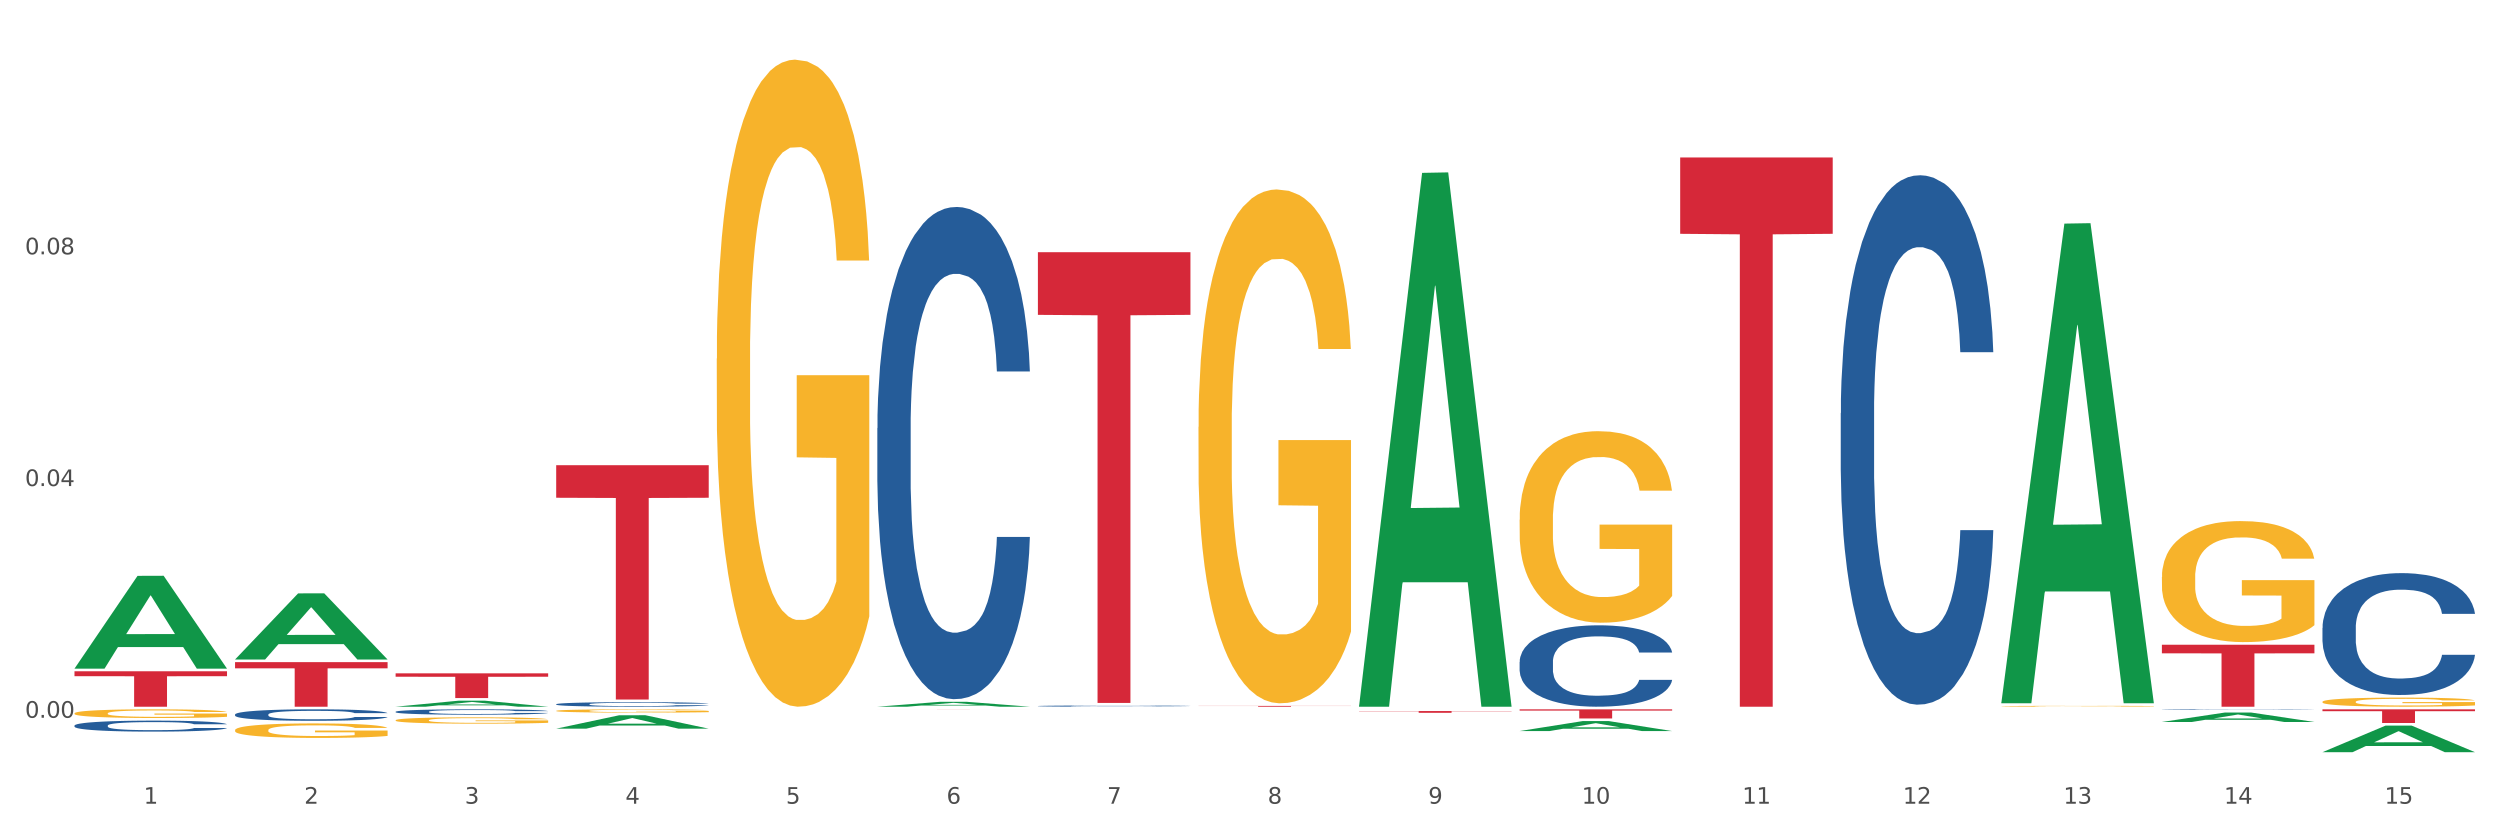 <?xml version="1.0" encoding="utf-8" standalone="no"?>
<!DOCTYPE svg PUBLIC "-//W3C//DTD SVG 1.1//EN"
  "http://www.w3.org/Graphics/SVG/1.1/DTD/svg11.dtd">
<svg xmlns:xlink="http://www.w3.org/1999/xlink" width="1080pt" height="360pt" viewBox="0 0 1080 360" xmlns="http://www.w3.org/2000/svg" version="1.1">
 <rect x="0" y="0" width="1080" height="360" fill="#333333" stroke="none"/>
 <defs>
  <style type="text/css">*{stroke-linejoin: round; stroke-linecap: butt}</style>
 </defs>
 <g id="figure_1">
  <g id="patch_1">
   <path d="M 0 360 
L 1080 360 
L 1080 0 
L 0 0 
z
" style="fill: #ffffff; stroke: #ffffff; stroke-linejoin: miter"/>
  </g>
  <g id="axes_1">
   <g id="matplotlib.axis_1">
    <g id="xtick_1">
     <g id="text_1">
      <!-- 1 -->
      <g style="fill: #4d4d4d" transform="translate(62.07 347.204) scale(0.096 -0.096)">
       <defs>
        <path id="DejaVuSans-31" d="M 794 531 
L 1825 531 
L 1825 4091 
L 703 3866 
L 703 4441 
L 1819 4666 
L 2450 4666 
L 2450 531 
L 3481 531 
L 3481 0 
L 794 0 
L 794 531 
z
" transform="scale(0.016)"/>
       </defs>
       <use xlink:href="#DejaVuSans-31"/>
      </g>
     </g>
    </g>
    <g id="xtick_2">
     <g id="text_2">
      <!-- 2 -->
      <g style="fill: #4d4d4d" transform="translate(131.436 347.204) scale(0.096 -0.096)">
       <defs>
        <path id="DejaVuSans-32" d="M 1228 531 
L 3431 531 
L 3431 0 
L 469 0 
L 469 531 
Q 828 903 1448 1529 
Q 2069 2156 2228 2338 
Q 2531 2678 2651 2914 
Q 2772 3150 2772 3378 
Q 2772 3750 2511 3984 
Q 2250 4219 1831 4219 
Q 1534 4219 1204 4116 
Q 875 4013 500 3803 
L 500 4441 
Q 881 4594 1212 4672 
Q 1544 4750 1819 4750 
Q 2544 4750 2975 4387 
Q 3406 4025 3406 3419 
Q 3406 3131 3298 2873 
Q 3191 2616 2906 2266 
Q 2828 2175 2409 1742 
Q 1991 1309 1228 531 
z
" transform="scale(0.016)"/>
       </defs>
       <use xlink:href="#DejaVuSans-32"/>
      </g>
     </g>
    </g>
    <g id="xtick_3">
     <g id="text_3">
      <!-- 3 -->
      <g style="fill: #4d4d4d" transform="translate(200.802 347.204) scale(0.096 -0.096)">
       <defs>
        <path id="DejaVuSans-33" d="M 2597 2516 
Q 3050 2419 3304 2112 
Q 3559 1806 3559 1356 
Q 3559 666 3084 287 
Q 2609 -91 1734 -91 
Q 1441 -91 1130 -33 
Q 819 25 488 141 
L 488 750 
Q 750 597 1062 519 
Q 1375 441 1716 441 
Q 2309 441 2620 675 
Q 2931 909 2931 1356 
Q 2931 1769 2642 2001 
Q 2353 2234 1838 2234 
L 1294 2234 
L 1294 2753 
L 1863 2753 
Q 2328 2753 2575 2939 
Q 2822 3125 2822 3475 
Q 2822 3834 2567 4026 
Q 2313 4219 1838 4219 
Q 1578 4219 1281 4162 
Q 984 4106 628 3988 
L 628 4550 
Q 988 4650 1302 4700 
Q 1616 4750 1894 4750 
Q 2613 4750 3031 4423 
Q 3450 4097 3450 3541 
Q 3450 3153 3228 2886 
Q 3006 2619 2597 2516 
z
" transform="scale(0.016)"/>
       </defs>
       <use xlink:href="#DejaVuSans-33"/>
      </g>
     </g>
    </g>
    <g id="xtick_4">
     <g id="text_4">
      <!-- 4 -->
      <g style="fill: #4d4d4d" transform="translate(270.169 347.204) scale(0.096 -0.096)">
       <defs>
        <path id="DejaVuSans-34" d="M 2419 4116 
L 825 1625 
L 2419 1625 
L 2419 4116 
z
M 2253 4666 
L 3047 4666 
L 3047 1625 
L 3713 1625 
L 3713 1100 
L 3047 1100 
L 3047 0 
L 2419 0 
L 2419 1100 
L 313 1100 
L 313 1709 
L 2253 4666 
z
" transform="scale(0.016)"/>
       </defs>
       <use xlink:href="#DejaVuSans-34"/>
      </g>
     </g>
    </g>
    <g id="xtick_5">
     <g id="text_5">
      <!-- 5 -->
      <g style="fill: #4d4d4d" transform="translate(339.535 347.204) scale(0.096 -0.096)">
       <defs>
        <path id="DejaVuSans-35" d="M 691 4666 
L 3169 4666 
L 3169 4134 
L 1269 4134 
L 1269 2991 
Q 1406 3038 1543 3061 
Q 1681 3084 1819 3084 
Q 2600 3084 3056 2656 
Q 3513 2228 3513 1497 
Q 3513 744 3044 326 
Q 2575 -91 1722 -91 
Q 1428 -91 1123 -41 
Q 819 9 494 109 
L 494 744 
Q 775 591 1075 516 
Q 1375 441 1709 441 
Q 2250 441 2565 725 
Q 2881 1009 2881 1497 
Q 2881 1984 2565 2268 
Q 2250 2553 1709 2553 
Q 1456 2553 1204 2497 
Q 953 2441 691 2322 
L 691 4666 
z
" transform="scale(0.016)"/>
       </defs>
       <use xlink:href="#DejaVuSans-35"/>
      </g>
     </g>
    </g>
    <g id="xtick_6">
     <g id="text_6">
      <!-- 6 -->
      <g style="fill: #4d4d4d" transform="translate(408.901 347.204) scale(0.096 -0.096)">
       <defs>
        <path id="DejaVuSans-36" d="M 2113 2584 
Q 1688 2584 1439 2293 
Q 1191 2003 1191 1497 
Q 1191 994 1439 701 
Q 1688 409 2113 409 
Q 2538 409 2786 701 
Q 3034 994 3034 1497 
Q 3034 2003 2786 2293 
Q 2538 2584 2113 2584 
z
M 3366 4563 
L 3366 3988 
Q 3128 4100 2886 4159 
Q 2644 4219 2406 4219 
Q 1781 4219 1451 3797 
Q 1122 3375 1075 2522 
Q 1259 2794 1537 2939 
Q 1816 3084 2150 3084 
Q 2853 3084 3261 2657 
Q 3669 2231 3669 1497 
Q 3669 778 3244 343 
Q 2819 -91 2113 -91 
Q 1303 -91 875 529 
Q 447 1150 447 2328 
Q 447 3434 972 4092 
Q 1497 4750 2381 4750 
Q 2619 4750 2861 4703 
Q 3103 4656 3366 4563 
z
" transform="scale(0.016)"/>
       </defs>
       <use xlink:href="#DejaVuSans-36"/>
      </g>
     </g>
    </g>
    <g id="xtick_7">
     <g id="text_7">
      <!-- 7 -->
      <g style="fill: #4d4d4d" transform="translate(478.267 347.204) scale(0.096 -0.096)">
       <defs>
        <path id="DejaVuSans-37" d="M 525 4666 
L 3525 4666 
L 3525 4397 
L 1831 0 
L 1172 0 
L 2766 4134 
L 525 4134 
L 525 4666 
z
" transform="scale(0.016)"/>
       </defs>
       <use xlink:href="#DejaVuSans-37"/>
      </g>
     </g>
    </g>
    <g id="xtick_8">
     <g id="text_8">
      <!-- 8 -->
      <g style="fill: #4d4d4d" transform="translate(547.634 347.204) scale(0.096 -0.096)">
       <defs>
        <path id="DejaVuSans-38" d="M 2034 2216 
Q 1584 2216 1326 1975 
Q 1069 1734 1069 1313 
Q 1069 891 1326 650 
Q 1584 409 2034 409 
Q 2484 409 2743 651 
Q 3003 894 3003 1313 
Q 3003 1734 2745 1975 
Q 2488 2216 2034 2216 
z
M 1403 2484 
Q 997 2584 770 2862 
Q 544 3141 544 3541 
Q 544 4100 942 4425 
Q 1341 4750 2034 4750 
Q 2731 4750 3128 4425 
Q 3525 4100 3525 3541 
Q 3525 3141 3298 2862 
Q 3072 2584 2669 2484 
Q 3125 2378 3379 2068 
Q 3634 1759 3634 1313 
Q 3634 634 3220 271 
Q 2806 -91 2034 -91 
Q 1263 -91 848 271 
Q 434 634 434 1313 
Q 434 1759 690 2068 
Q 947 2378 1403 2484 
z
M 1172 3481 
Q 1172 3119 1398 2916 
Q 1625 2713 2034 2713 
Q 2441 2713 2670 2916 
Q 2900 3119 2900 3481 
Q 2900 3844 2670 4047 
Q 2441 4250 2034 4250 
Q 1625 4250 1398 4047 
Q 1172 3844 1172 3481 
z
" transform="scale(0.016)"/>
       </defs>
       <use xlink:href="#DejaVuSans-38"/>
      </g>
     </g>
    </g>
    <g id="xtick_9">
     <g id="text_9">
      <!-- 9 -->
      <g style="fill: #4d4d4d" transform="translate(617 347.204) scale(0.096 -0.096)">
       <defs>
        <path id="DejaVuSans-39" d="M 703 97 
L 703 672 
Q 941 559 1184 500 
Q 1428 441 1663 441 
Q 2288 441 2617 861 
Q 2947 1281 2994 2138 
Q 2813 1869 2534 1725 
Q 2256 1581 1919 1581 
Q 1219 1581 811 2004 
Q 403 2428 403 3163 
Q 403 3881 828 4315 
Q 1253 4750 1959 4750 
Q 2769 4750 3195 4129 
Q 3622 3509 3622 2328 
Q 3622 1225 3098 567 
Q 2575 -91 1691 -91 
Q 1453 -91 1209 -44 
Q 966 3 703 97 
z
M 1959 2075 
Q 2384 2075 2632 2365 
Q 2881 2656 2881 3163 
Q 2881 3666 2632 3958 
Q 2384 4250 1959 4250 
Q 1534 4250 1286 3958 
Q 1038 3666 1038 3163 
Q 1038 2656 1286 2365 
Q 1534 2075 1959 2075 
z
" transform="scale(0.016)"/>
       </defs>
       <use xlink:href="#DejaVuSans-39"/>
      </g>
     </g>
    </g>
    <g id="xtick_10">
     <g id="text_10">
      <!-- 10 -->
      <g style="fill: #4d4d4d" transform="translate(683.312 347.204) scale(0.096 -0.096)">
       <defs>
        <path id="DejaVuSans-30" d="M 2034 4250 
Q 1547 4250 1301 3770 
Q 1056 3291 1056 2328 
Q 1056 1369 1301 889 
Q 1547 409 2034 409 
Q 2525 409 2770 889 
Q 3016 1369 3016 2328 
Q 3016 3291 2770 3770 
Q 2525 4250 2034 4250 
z
M 2034 4750 
Q 2819 4750 3233 4129 
Q 3647 3509 3647 2328 
Q 3647 1150 3233 529 
Q 2819 -91 2034 -91 
Q 1250 -91 836 529 
Q 422 1150 422 2328 
Q 422 3509 836 4129 
Q 1250 4750 2034 4750 
z
" transform="scale(0.016)"/>
       </defs>
       <use xlink:href="#DejaVuSans-31"/>
       <use xlink:href="#DejaVuSans-30" transform="translate(63.623 0)"/>
      </g>
     </g>
    </g>
    <g id="xtick_11">
     <g id="text_11">
      <!-- 11 -->
      <g style="fill: #4d4d4d" transform="translate(752.678 347.204) scale(0.096 -0.096)">
       <use xlink:href="#DejaVuSans-31"/>
       <use xlink:href="#DejaVuSans-31" transform="translate(63.623 0)"/>
      </g>
     </g>
    </g>
    <g id="xtick_12">
     <g id="text_12">
      <!-- 12 -->
      <g style="fill: #4d4d4d" transform="translate(822.044 347.204) scale(0.096 -0.096)">
       <use xlink:href="#DejaVuSans-31"/>
       <use xlink:href="#DejaVuSans-32" transform="translate(63.623 0)"/>
      </g>
     </g>
    </g>
    <g id="xtick_13">
     <g id="text_13">
      <!-- 13 -->
      <g style="fill: #4d4d4d" transform="translate(891.411 347.204) scale(0.096 -0.096)">
       <use xlink:href="#DejaVuSans-31"/>
       <use xlink:href="#DejaVuSans-33" transform="translate(63.623 0)"/>
      </g>
     </g>
    </g>
    <g id="xtick_14">
     <g id="text_14">
      <!-- 14 -->
      <g style="fill: #4d4d4d" transform="translate(960.777 347.204) scale(0.096 -0.096)">
       <use xlink:href="#DejaVuSans-31"/>
       <use xlink:href="#DejaVuSans-34" transform="translate(63.623 0)"/>
      </g>
     </g>
    </g>
    <g id="xtick_15">
     <g id="text_15">
      <!-- 15 -->
      <g style="fill: #4d4d4d" transform="translate(1030.143 347.204) scale(0.096 -0.096)">
       <use xlink:href="#DejaVuSans-31"/>
       <use xlink:href="#DejaVuSans-35" transform="translate(63.623 0)"/>
      </g>
     </g>
    </g>
    <g id="xtick_16"/>
    <g id="xtick_17"/>
    <g id="xtick_18"/>
    <g id="xtick_19"/>
    <g id="xtick_20"/>
    <g id="xtick_21"/>
    <g id="xtick_22"/>
    <g id="xtick_23"/>
    <g id="xtick_24"/>
    <g id="xtick_25"/>
    <g id="xtick_26"/>
    <g id="xtick_27"/>
    <g id="xtick_28"/>
    <g id="xtick_29"/>
   </g>
   <g id="matplotlib.axis_2">
    <g id="ytick_1">
     <g id="text_16">
      <!-- 0.00 -->
      <g style="fill: #4d4d4d" transform="translate(10.8 310.069) scale(0.096 -0.096)">
       <defs>
        <path id="DejaVuSans-2e" d="M 684 794 
L 1344 794 
L 1344 0 
L 684 0 
L 684 794 
z
" transform="scale(0.016)"/>
       </defs>
       <use xlink:href="#DejaVuSans-30"/>
       <use xlink:href="#DejaVuSans-2e" transform="translate(63.623 0)"/>
       <use xlink:href="#DejaVuSans-30" transform="translate(95.41 0)"/>
       <use xlink:href="#DejaVuSans-30" transform="translate(159.033 0)"/>
      </g>
     </g>
    </g>
    <g id="ytick_2">
     <g id="text_17">
      <!-- 0.04 -->
      <g style="fill: #4d4d4d" transform="translate(10.8 209.971) scale(0.096 -0.096)">
       <use xlink:href="#DejaVuSans-30"/>
       <use xlink:href="#DejaVuSans-2e" transform="translate(63.623 0)"/>
       <use xlink:href="#DejaVuSans-30" transform="translate(95.41 0)"/>
       <use xlink:href="#DejaVuSans-34" transform="translate(159.033 0)"/>
      </g>
     </g>
    </g>
    <g id="ytick_3">
     <g id="text_18">
      <!-- 0.08 -->
      <g style="fill: #4d4d4d" transform="translate(10.8 109.873) scale(0.096 -0.096)">
       <use xlink:href="#DejaVuSans-30"/>
       <use xlink:href="#DejaVuSans-2e" transform="translate(63.623 0)"/>
       <use xlink:href="#DejaVuSans-30" transform="translate(95.41 0)"/>
       <use xlink:href="#DejaVuSans-38" transform="translate(159.033 0)"/>
      </g>
     </g>
    </g>
    <g id="ytick_4"/>
    <g id="ytick_5"/>
    <g id="ytick_6"/>
   </g>
   <g id="PolyCollection_1">
    <path d="M 32.175 288.796 
L 32.243 288.759 
L 59.417 248.767 
L 70.695 248.729 
L 98.073 288.872 
L 85.029 288.872 
L 79.119 279.524 
L 51.061 279.524 
L 50.857 279.675 
L 45.151 288.872 
L 32.175 288.872 
L 32.175 288.796 
L 54.594 273.945 
L 75.586 273.908 
L 65.192 257.285 
L 65.056 257.21 
L 64.92 257.323 
L 54.526 273.908 
L 54.594 273.945 
L 32.175 288.796 
z
" clip-path="url(#p2aa46a185e)" style="fill: #109648"/>
    <path d="M 725.837 68.035 
L 791.735 68.035 
L 791.735 101.007 
L 765.813 101.229 
L 765.813 305.299 
L 751.603 305.299 
L 751.603 101.229 
L 725.837 101.007 
L 725.837 68.258 
L 725.837 68.035 
z
" clip-path="url(#p2aa46a185e)" style="fill: #d62839"/>
    <path d="M 32.175 308.159 
L 32.253 308.156 
L 32.253 308.032 
L 32.408 307.926 
L 33.186 307.668 
L 34.353 307.455 
L 35.209 307.342 
L 36.065 307.249 
L 37.076 307.156 
L 38.321 307.06 
L 40.578 306.919 
L 41.978 306.847 
L 43.69 306.772 
L 46.802 306.662 
L 49.058 306.6 
L 51.392 306.548 
L 55.204 306.487 
L 57.694 306.459 
L 60.339 306.438 
L 63.529 306.425 
L 65.941 306.421 
L 71.231 306.432 
L 75.744 306.463 
L 77.922 306.487 
L 80.723 306.528 
L 82.201 306.555 
L 84.613 306.61 
L 87.103 306.682 
L 88.815 306.744 
L 91.382 306.861 
L 93.327 306.978 
L 95.116 307.122 
L 96.05 307.222 
L 96.75 307.314 
L 97.373 307.421 
L 97.995 307.589 
L 83.991 307.589 
L 83.446 307.469 
L 82.59 307.356 
L 81.346 307.246 
L 80.256 307.177 
L 78.389 307.091 
L 76.677 307.036 
L 74.888 306.995 
L 72.71 306.961 
L 70.998 306.943 
L 68.586 306.93 
L 63.84 306.933 
L 60.65 306.961 
L 58.472 306.995 
L 57.071 307.026 
L 55.827 307.06 
L 54.426 307.108 
L 52.792 307.18 
L 51.625 307.246 
L 50.458 307.328 
L 49.525 307.411 
L 48.669 307.507 
L 47.969 307.61 
L 47.424 307.716 
L 46.957 307.847 
L 46.568 308.063 
L 46.568 308.534 
L 46.724 308.64 
L 47.113 308.781 
L 47.58 308.888 
L 48.358 309.015 
L 49.058 309.101 
L 50.381 309.224 
L 51.859 309.327 
L 53.026 309.393 
L 54.193 309.448 
L 56.216 309.523 
L 58.472 309.585 
L 60.417 309.623 
L 63.062 309.657 
L 64.852 309.671 
L 66.408 309.678 
L 70.22 309.678 
L 72.943 309.667 
L 75.977 309.643 
L 78.311 309.612 
L 80.256 309.575 
L 82.435 309.513 
L 83.835 309.454 
L 83.835 308.737 
L 66.719 308.733 
L 66.719 308.256 
L 98.073 308.256 
L 98.073 309.657 
L 96.75 309.729 
L 95.272 309.795 
L 93.716 309.853 
L 91.382 309.925 
L 88.581 309.994 
L 86.091 310.042 
L 83.446 310.083 
L 80.334 310.121 
L 76.288 310.155 
L 73.799 310.169 
L 70.687 310.179 
L 67.03 310.183 
L 63.84 310.176 
L 60.728 310.159 
L 57.461 310.128 
L 54.271 310.083 
L 51.859 310.038 
L 49.447 309.983 
L 46.879 309.911 
L 44.857 309.843 
L 43.301 309.781 
L 41.589 309.702 
L 39.722 309.599 
L 38.321 309.506 
L 37.076 309.41 
L 35.754 309.286 
L 34.82 309.18 
L 33.887 309.046 
L 33.342 308.946 
L 32.72 308.792 
L 32.253 308.575 
L 32.175 308.159 
z
" clip-path="url(#p2aa46a185e)" style="fill: #f7b32b"/>
    <path d="M 32.175 313.444 
L 32.253 313.44 
L 32.253 313.318 
L 32.487 313.153 
L 33.343 312.848 
L 34.434 312.618 
L 36.303 312.349 
L 37.316 312.236 
L 38.64 312.11 
L 41.366 311.905 
L 44.482 311.731 
L 46.663 311.636 
L 48.299 311.575 
L 51.96 311.466 
L 54.063 311.418 
L 56.244 311.379 
L 58.114 311.353 
L 61.229 311.323 
L 63.722 311.31 
L 66.604 311.305 
L 69.019 311.31 
L 72.212 311.327 
L 76.886 311.379 
L 78.677 311.41 
L 81.092 311.462 
L 83.585 311.531 
L 85.61 311.601 
L 87.947 311.701 
L 90.361 311.831 
L 92.698 311.996 
L 94.334 312.149 
L 95.658 312.309 
L 96.827 312.505 
L 97.683 312.718 
L 98.073 312.896 
L 83.818 312.896 
L 83.429 312.735 
L 82.65 312.562 
L 81.871 312.444 
L 81.014 312.349 
L 79.69 312.24 
L 78.522 312.17 
L 76.574 312.088 
L 74.783 312.036 
L 73.303 312.005 
L 71.511 311.979 
L 67.694 311.953 
L 64.968 311.953 
L 63.255 311.962 
L 61.151 311.983 
L 59.36 312.014 
L 57.257 312.066 
L 55.621 312.123 
L 53.985 312.196 
L 53.05 312.249 
L 51.648 312.344 
L 50.714 312.422 
L 49.467 312.557 
L 48.766 312.653 
L 47.52 312.901 
L 46.975 313.083 
L 46.741 313.209 
L 46.585 313.348 
L 46.585 314.026 
L 47.053 314.331 
L 47.442 314.461 
L 48.065 314.609 
L 49.234 314.8 
L 50.947 314.987 
L 52.739 315.122 
L 54.219 315.204 
L 55.621 315.265 
L 57.023 315.313 
L 58.737 315.356 
L 60.139 315.383 
L 62.242 315.409 
L 64.734 315.422 
L 66.682 315.422 
L 70.654 315.4 
L 72.446 315.378 
L 74.16 315.348 
L 76.029 315.3 
L 77.509 315.248 
L 78.366 315.209 
L 79.768 315.126 
L 80.858 315.039 
L 81.793 314.939 
L 82.416 314.852 
L 83.117 314.722 
L 83.663 314.574 
L 83.818 314.496 
L 98.073 314.496 
L 97.761 314.652 
L 97.216 314.804 
L 96.126 315.009 
L 95.269 315.126 
L 93.945 315.27 
L 92.542 315.391 
L 90.595 315.526 
L 88.804 315.626 
L 86.934 315.713 
L 84.909 315.791 
L 81.248 315.9 
L 79.924 315.93 
L 77.12 315.982 
L 74.939 316.013 
L 71.745 316.043 
L 68.473 316.061 
L 65.046 316.065 
L 62.008 316.056 
L 58.659 316.03 
L 56.556 316.004 
L 54.219 315.965 
L 51.493 315.904 
L 48.922 315.83 
L 46.507 315.743 
L 44.248 315.643 
L 42.145 315.53 
L 39.419 315.343 
L 37.394 315.161 
L 35.914 314.991 
L 34.901 314.848 
L 33.889 314.665 
L 33.343 314.539 
L 32.487 314.235 
L 32.175 313.953 
L 32.175 313.444 
z
" clip-path="url(#p2aa46a185e)" style="fill: #255c99"/>
    <path d="M 101.541 308.655 
L 101.619 308.65 
L 101.619 308.523 
L 101.853 308.351 
L 102.71 308.033 
L 103.8 307.792 
L 105.67 307.511 
L 106.682 307.393 
L 108.006 307.261 
L 110.733 307.048 
L 113.848 306.866 
L 116.029 306.766 
L 117.665 306.703 
L 121.326 306.589 
L 123.429 306.539 
L 125.61 306.498 
L 127.48 306.471 
L 130.595 306.439 
L 133.088 306.426 
L 135.97 306.421 
L 138.385 306.426 
L 141.578 306.444 
L 146.252 306.498 
L 148.044 306.53 
L 150.458 306.585 
L 152.951 306.657 
L 154.976 306.73 
L 157.313 306.834 
L 159.728 306.971 
L 162.064 307.143 
L 163.7 307.302 
L 165.024 307.47 
L 166.193 307.674 
L 167.05 307.897 
L 167.439 308.083 
L 153.185 308.083 
L 152.795 307.915 
L 152.016 307.733 
L 151.237 307.611 
L 150.38 307.511 
L 149.056 307.397 
L 147.888 307.325 
L 145.941 307.239 
L 144.149 307.184 
L 142.669 307.152 
L 140.877 307.125 
L 137.061 307.098 
L 134.334 307.098 
L 132.621 307.107 
L 130.518 307.13 
L 128.726 307.161 
L 126.623 307.216 
L 124.987 307.275 
L 123.351 307.352 
L 122.417 307.407 
L 121.015 307.506 
L 120.08 307.588 
L 118.834 307.729 
L 118.133 307.829 
L 116.886 308.088 
L 116.341 308.278 
L 116.107 308.41 
L 115.952 308.555 
L 115.952 309.263 
L 116.419 309.581 
L 116.808 309.717 
L 117.431 309.872 
L 118.6 310.072 
L 120.314 310.267 
L 122.105 310.408 
L 123.585 310.494 
L 124.987 310.557 
L 126.389 310.607 
L 128.103 310.653 
L 129.505 310.68 
L 131.608 310.707 
L 134.101 310.721 
L 136.048 310.721 
L 140.021 310.698 
L 141.812 310.675 
L 143.526 310.644 
L 145.395 310.594 
L 146.875 310.539 
L 147.732 310.498 
L 149.134 310.412 
L 150.225 310.321 
L 151.159 310.217 
L 151.783 310.126 
L 152.484 309.99 
L 153.029 309.835 
L 153.185 309.754 
L 167.439 309.754 
L 167.128 309.917 
L 166.582 310.076 
L 165.492 310.289 
L 164.635 310.412 
L 163.311 310.562 
L 161.909 310.689 
L 159.961 310.83 
L 158.17 310.934 
L 156.3 311.025 
L 154.275 311.107 
L 150.614 311.22 
L 149.29 311.252 
L 146.486 311.306 
L 144.305 311.338 
L 141.111 311.37 
L 137.84 311.388 
L 134.412 311.393 
L 131.374 311.384 
L 128.025 311.356 
L 125.922 311.329 
L 123.585 311.288 
L 120.859 311.225 
L 118.288 311.148 
L 115.874 311.057 
L 113.615 310.952 
L 111.512 310.834 
L 108.785 310.639 
L 106.76 310.448 
L 105.28 310.271 
L 104.267 310.121 
L 103.255 309.931 
L 102.71 309.799 
L 101.853 309.481 
L 101.541 309.186 
L 101.541 308.655 
z
" clip-path="url(#p2aa46a185e)" style="fill: #255c99"/>
    <path d="M 170.907 307.47 
L 170.985 307.468 
L 170.985 307.408 
L 171.219 307.327 
L 172.076 307.178 
L 173.166 307.065 
L 175.036 306.933 
L 176.048 306.878 
L 177.373 306.816 
L 180.099 306.716 
L 183.215 306.63 
L 185.396 306.583 
L 187.031 306.554 
L 190.692 306.5 
L 192.796 306.477 
L 194.977 306.458 
L 196.846 306.445 
L 199.962 306.43 
L 202.454 306.423 
L 205.336 306.421 
L 207.751 306.423 
L 210.945 306.432 
L 215.618 306.458 
L 217.41 306.472 
L 219.825 306.498 
L 222.317 306.532 
L 224.342 306.566 
L 226.679 306.615 
L 229.094 306.679 
L 231.431 306.76 
L 233.066 306.835 
L 234.391 306.914 
L 235.559 307.01 
L 236.416 307.114 
L 236.805 307.202 
L 222.551 307.202 
L 222.161 307.123 
L 221.382 307.037 
L 220.604 306.98 
L 219.747 306.933 
L 218.422 306.88 
L 217.254 306.846 
L 215.307 306.805 
L 213.515 306.78 
L 212.035 306.765 
L 210.244 306.752 
L 206.427 306.739 
L 203.701 306.739 
L 201.987 306.743 
L 199.884 306.754 
L 198.092 306.769 
L 195.989 306.794 
L 194.353 306.822 
L 192.718 306.858 
L 191.783 306.884 
L 190.381 306.931 
L 189.446 306.969 
L 188.2 307.035 
L 187.499 307.082 
L 186.252 307.204 
L 185.707 307.293 
L 185.474 307.355 
L 185.318 307.423 
L 185.318 307.756 
L 185.785 307.905 
L 186.175 307.969 
L 186.798 308.042 
L 187.966 308.136 
L 189.68 308.227 
L 191.471 308.293 
L 192.951 308.334 
L 194.353 308.364 
L 195.755 308.387 
L 197.469 308.408 
L 198.871 308.421 
L 200.974 308.434 
L 203.467 308.44 
L 205.414 308.44 
L 209.387 308.43 
L 211.178 308.419 
L 212.892 308.404 
L 214.761 308.381 
L 216.241 308.355 
L 217.098 308.336 
L 218.5 308.295 
L 219.591 308.253 
L 220.526 308.204 
L 221.149 308.161 
L 221.85 308.097 
L 222.395 308.025 
L 222.551 307.986 
L 236.805 307.986 
L 236.494 308.063 
L 235.949 308.138 
L 234.858 308.238 
L 234.001 308.295 
L 232.677 308.366 
L 231.275 308.425 
L 229.328 308.492 
L 227.536 308.541 
L 225.667 308.583 
L 223.641 308.622 
L 219.98 308.675 
L 218.656 308.69 
L 215.852 308.715 
L 213.671 308.73 
L 210.477 308.745 
L 207.206 308.754 
L 203.779 308.756 
L 200.741 308.752 
L 197.391 308.739 
L 195.288 308.726 
L 192.951 308.707 
L 190.225 308.677 
L 187.655 308.641 
L 185.24 308.598 
L 182.981 308.549 
L 180.878 308.494 
L 178.152 308.402 
L 176.126 308.312 
L 174.646 308.229 
L 173.634 308.159 
L 172.621 308.069 
L 172.076 308.008 
L 171.219 307.858 
L 170.907 307.72 
L 170.907 307.47 
z
" clip-path="url(#p2aa46a185e)" style="fill: #255c99"/>
    <path d="M 240.274 304.217 
L 240.352 304.215 
L 240.352 304.165 
L 240.585 304.097 
L 241.442 303.971 
L 242.533 303.876 
L 244.402 303.765 
L 245.415 303.718 
L 246.739 303.666 
L 249.465 303.582 
L 252.581 303.51 
L 254.762 303.471 
L 256.398 303.446 
L 260.059 303.401 
L 262.162 303.381 
L 264.343 303.365 
L 266.212 303.354 
L 269.328 303.341 
L 271.821 303.336 
L 274.703 303.334 
L 277.117 303.336 
L 280.311 303.343 
L 284.985 303.365 
L 286.776 303.377 
L 289.191 303.399 
L 291.683 303.428 
L 293.709 303.456 
L 296.045 303.498 
L 298.46 303.551 
L 300.797 303.62 
L 302.433 303.682 
L 303.757 303.749 
L 304.925 303.829 
L 305.782 303.917 
L 306.172 303.991 
L 291.917 303.991 
L 291.528 303.925 
L 290.749 303.853 
L 289.97 303.804 
L 289.113 303.765 
L 287.789 303.72 
L 286.62 303.691 
L 284.673 303.657 
L 282.881 303.636 
L 281.401 303.623 
L 279.61 303.612 
L 275.793 303.602 
L 273.067 303.602 
L 271.353 303.605 
L 269.25 303.614 
L 267.458 303.627 
L 265.355 303.648 
L 263.72 303.672 
L 262.084 303.702 
L 261.149 303.724 
L 259.747 303.763 
L 258.812 303.795 
L 257.566 303.851 
L 256.865 303.89 
L 255.619 303.993 
L 255.073 304.068 
L 254.84 304.12 
L 254.684 304.177 
L 254.684 304.457 
L 255.151 304.583 
L 255.541 304.637 
L 256.164 304.698 
L 257.332 304.777 
L 259.046 304.854 
L 260.838 304.909 
L 262.318 304.943 
L 263.72 304.969 
L 265.122 304.988 
L 266.835 305.006 
L 268.237 305.017 
L 270.341 305.028 
L 272.833 305.033 
L 274.78 305.033 
L 278.753 305.024 
L 280.545 305.015 
L 282.258 305.003 
L 284.128 304.983 
L 285.608 304.961 
L 286.465 304.945 
L 287.867 304.911 
L 288.957 304.875 
L 289.892 304.834 
L 290.515 304.798 
L 291.216 304.744 
L 291.761 304.683 
L 291.917 304.651 
L 306.172 304.651 
L 305.86 304.716 
L 305.315 304.778 
L 304.224 304.863 
L 303.367 304.911 
L 302.043 304.97 
L 300.641 305.021 
L 298.694 305.076 
L 296.902 305.117 
L 295.033 305.153 
L 293.008 305.186 
L 289.347 305.23 
L 288.022 305.243 
L 285.218 305.265 
L 283.037 305.277 
L 279.844 305.29 
L 276.572 305.297 
L 273.145 305.299 
L 270.107 305.295 
L 266.757 305.284 
L 264.654 305.274 
L 262.318 305.257 
L 259.591 305.232 
L 257.021 305.202 
L 254.606 305.166 
L 252.347 305.125 
L 250.244 305.078 
L 247.518 305.001 
L 245.493 304.926 
L 244.013 304.856 
L 243 304.796 
L 241.987 304.721 
L 241.442 304.669 
L 240.585 304.543 
L 240.274 304.427 
L 240.274 304.217 
z
" clip-path="url(#p2aa46a185e)" style="fill: #255c99"/>
    <path d="M 379.006 184.95 
L 379.084 184.756 
L 379.084 179.319 
L 379.318 171.94 
L 380.175 158.346 
L 381.265 148.054 
L 383.134 136.014 
L 384.147 130.965 
L 385.471 125.334 
L 388.198 116.207 
L 391.313 108.439 
L 393.494 104.167 
L 395.13 101.449 
L 398.791 96.594 
L 400.894 94.458 
L 403.075 92.71 
L 404.945 91.545 
L 408.06 90.186 
L 410.553 89.603 
L 413.435 89.409 
L 415.85 89.603 
L 419.043 90.38 
L 423.717 92.71 
L 425.509 94.069 
L 427.923 96.4 
L 430.416 99.507 
L 432.441 102.614 
L 434.778 107.08 
L 437.193 112.906 
L 439.529 120.285 
L 441.165 127.082 
L 442.489 134.267 
L 443.658 143.005 
L 444.515 152.521 
L 444.904 160.482 
L 430.65 160.482 
L 430.26 153.297 
L 429.481 145.53 
L 428.702 140.287 
L 427.845 136.014 
L 426.521 131.16 
L 425.353 128.053 
L 423.405 124.363 
L 421.614 122.033 
L 420.134 120.673 
L 418.342 119.508 
L 414.526 118.343 
L 411.799 118.343 
L 410.086 118.731 
L 407.982 119.702 
L 406.191 121.062 
L 404.088 123.392 
L 402.452 125.917 
L 400.816 129.218 
L 399.882 131.548 
L 398.479 135.82 
L 397.545 139.316 
L 396.298 145.336 
L 395.597 149.608 
L 394.351 160.677 
L 393.806 168.833 
L 393.572 174.464 
L 393.416 180.678 
L 393.416 210.972 
L 393.884 224.565 
L 394.273 230.391 
L 394.896 236.993 
L 396.065 245.538 
L 397.778 253.888 
L 399.57 259.908 
L 401.05 263.597 
L 402.452 266.316 
L 403.854 268.452 
L 405.568 270.394 
L 406.97 271.559 
L 409.073 272.724 
L 411.566 273.307 
L 413.513 273.307 
L 417.485 272.336 
L 419.277 271.365 
L 420.991 270.006 
L 422.86 267.869 
L 424.34 265.539 
L 425.197 263.791 
L 426.599 260.102 
L 427.69 256.218 
L 428.624 251.752 
L 429.247 247.868 
L 429.948 242.042 
L 430.494 235.44 
L 430.65 231.944 
L 444.904 231.944 
L 444.592 238.935 
L 444.047 245.732 
L 442.957 254.859 
L 442.1 260.102 
L 440.776 266.51 
L 439.374 271.947 
L 437.426 277.967 
L 435.635 282.434 
L 433.765 286.318 
L 431.74 289.813 
L 428.079 294.668 
L 426.755 296.027 
L 423.951 298.357 
L 421.77 299.717 
L 418.576 301.076 
L 415.304 301.853 
L 411.877 302.047 
L 408.839 301.659 
L 405.49 300.493 
L 403.387 299.328 
L 401.05 297.581 
L 398.324 294.862 
L 395.753 291.561 
L 393.339 287.677 
L 391.08 283.21 
L 388.976 278.162 
L 386.25 269.811 
L 384.225 261.655 
L 382.745 254.082 
L 381.732 247.674 
L 380.72 239.518 
L 380.175 233.886 
L 379.318 220.293 
L 379.006 207.671 
L 379.006 184.95 
z
" clip-path="url(#p2aa46a185e)" style="fill: #255c99"/>
    <path d="M 448.372 305.013 
L 448.45 305.012 
L 448.45 304.999 
L 448.684 304.981 
L 449.541 304.948 
L 450.631 304.922 
L 452.501 304.893 
L 453.513 304.881 
L 454.837 304.867 
L 457.564 304.845 
L 460.679 304.826 
L 462.861 304.815 
L 464.496 304.808 
L 468.157 304.797 
L 470.26 304.791 
L 472.441 304.787 
L 474.311 304.784 
L 477.427 304.781 
L 479.919 304.78 
L 482.801 304.779 
L 485.216 304.78 
L 488.41 304.781 
L 493.083 304.787 
L 494.875 304.79 
L 497.289 304.796 
L 499.782 304.804 
L 501.807 304.811 
L 504.144 304.822 
L 506.559 304.836 
L 508.896 304.855 
L 510.531 304.871 
L 511.856 304.889 
L 513.024 304.91 
L 513.881 304.933 
L 514.27 304.953 
L 500.016 304.953 
L 499.626 304.935 
L 498.847 304.916 
L 498.068 304.903 
L 497.212 304.893 
L 495.887 304.881 
L 494.719 304.873 
L 492.772 304.864 
L 490.98 304.859 
L 489.5 304.855 
L 487.709 304.853 
L 483.892 304.85 
L 481.165 304.85 
L 479.452 304.851 
L 477.349 304.853 
L 475.557 304.856 
L 473.454 304.862 
L 471.818 304.868 
L 470.183 304.876 
L 469.248 304.882 
L 467.846 304.892 
L 466.911 304.901 
L 465.665 304.916 
L 464.964 304.926 
L 463.717 304.953 
L 463.172 304.973 
L 462.938 304.987 
L 462.783 305.002 
L 462.783 305.076 
L 463.25 305.109 
L 463.639 305.124 
L 464.263 305.14 
L 465.431 305.161 
L 467.145 305.181 
L 468.936 305.196 
L 470.416 305.205 
L 471.818 305.211 
L 473.22 305.217 
L 474.934 305.221 
L 476.336 305.224 
L 478.439 305.227 
L 480.932 305.228 
L 482.879 305.228 
L 486.852 305.226 
L 488.643 305.224 
L 490.357 305.22 
L 492.226 305.215 
L 493.706 305.209 
L 494.563 305.205 
L 495.965 305.196 
L 497.056 305.187 
L 497.99 305.176 
L 498.614 305.166 
L 499.315 305.152 
L 499.86 305.136 
L 500.016 305.127 
L 514.27 305.127 
L 513.959 305.144 
L 513.413 305.161 
L 512.323 305.183 
L 511.466 305.196 
L 510.142 305.212 
L 508.74 305.225 
L 506.792 305.24 
L 505.001 305.251 
L 503.131 305.26 
L 501.106 305.269 
L 497.445 305.281 
L 496.121 305.284 
L 493.317 305.29 
L 491.136 305.293 
L 487.942 305.296 
L 484.671 305.298 
L 481.243 305.299 
L 478.206 305.298 
L 474.856 305.295 
L 472.753 305.292 
L 470.416 305.288 
L 467.69 305.281 
L 465.119 305.273 
L 462.705 305.264 
L 460.446 305.253 
L 458.343 305.24 
L 455.616 305.22 
L 453.591 305.2 
L 452.111 305.181 
L 451.099 305.166 
L 450.086 305.146 
L 449.541 305.132 
L 448.684 305.099 
L 448.372 305.068 
L 448.372 305.013 
z
" clip-path="url(#p2aa46a185e)" style="fill: #255c99"/>
    <path d="M 656.471 285.934 
L 656.549 285.902 
L 656.549 285.002 
L 656.783 283.782 
L 657.639 281.534 
L 658.73 279.832 
L 660.599 277.841 
L 661.612 277.006 
L 662.936 276.075 
L 665.662 274.565 
L 668.778 273.281 
L 670.959 272.574 
L 672.595 272.125 
L 676.256 271.322 
L 678.359 270.968 
L 680.54 270.679 
L 682.41 270.487 
L 685.525 270.262 
L 688.018 270.166 
L 690.9 270.134 
L 693.315 270.166 
L 696.508 270.294 
L 701.182 270.679 
L 702.973 270.904 
L 705.388 271.29 
L 707.881 271.803 
L 709.906 272.317 
L 712.243 273.056 
L 714.657 274.019 
L 716.994 275.24 
L 718.63 276.364 
L 719.954 277.552 
L 721.123 278.997 
L 721.979 280.571 
L 722.369 281.887 
L 708.114 281.887 
L 707.725 280.699 
L 706.946 279.415 
L 706.167 278.547 
L 705.31 277.841 
L 703.986 277.038 
L 702.818 276.524 
L 700.87 275.914 
L 699.079 275.529 
L 697.599 275.304 
L 695.807 275.111 
L 691.99 274.919 
L 689.264 274.919 
L 687.55 274.983 
L 685.447 275.143 
L 683.656 275.368 
L 681.553 275.754 
L 679.917 276.171 
L 678.281 276.717 
L 677.346 277.102 
L 675.944 277.809 
L 675.01 278.387 
L 673.763 279.382 
L 673.062 280.089 
L 671.816 281.919 
L 671.271 283.268 
L 671.037 284.2 
L 670.881 285.227 
L 670.881 290.237 
L 671.349 292.485 
L 671.738 293.448 
L 672.361 294.54 
L 673.53 295.953 
L 675.243 297.334 
L 677.035 298.33 
L 678.515 298.94 
L 679.917 299.39 
L 681.319 299.743 
L 683.033 300.064 
L 684.435 300.257 
L 686.538 300.449 
L 689.03 300.546 
L 690.978 300.546 
L 694.95 300.385 
L 696.742 300.225 
L 698.456 300 
L 700.325 299.647 
L 701.805 299.261 
L 702.662 298.972 
L 704.064 298.362 
L 705.154 297.72 
L 706.089 296.981 
L 706.712 296.339 
L 707.413 295.375 
L 707.959 294.283 
L 708.114 293.705 
L 722.369 293.705 
L 722.057 294.862 
L 721.512 295.986 
L 720.422 297.495 
L 719.565 298.362 
L 718.241 299.422 
L 716.838 300.321 
L 714.891 301.316 
L 713.1 302.055 
L 711.23 302.697 
L 709.205 303.275 
L 705.544 304.078 
L 704.22 304.303 
L 701.416 304.688 
L 699.235 304.913 
L 696.041 305.138 
L 692.769 305.267 
L 689.342 305.299 
L 686.304 305.234 
L 682.955 305.042 
L 680.852 304.849 
L 678.515 304.56 
L 675.789 304.11 
L 673.218 303.564 
L 670.803 302.922 
L 668.544 302.184 
L 666.441 301.349 
L 663.715 299.968 
L 661.69 298.619 
L 660.21 297.366 
L 659.197 296.307 
L 658.185 294.958 
L 657.639 294.027 
L 656.783 291.779 
L 656.471 289.691 
L 656.471 285.934 
z
" clip-path="url(#p2aa46a185e)" style="fill: #255c99"/>
    <path d="M 795.203 178.473 
L 795.281 178.264 
L 795.281 172.416 
L 795.515 164.479 
L 796.372 149.858 
L 797.462 138.788 
L 799.332 125.838 
L 800.344 120.408 
L 801.669 114.351 
L 804.395 104.534 
L 807.511 96.179 
L 809.692 91.584 
L 811.327 88.66 
L 814.988 83.438 
L 817.092 81.14 
L 819.273 79.261 
L 821.142 78.007 
L 824.258 76.545 
L 826.75 75.919 
L 829.632 75.71 
L 832.047 75.919 
L 835.241 76.754 
L 839.914 79.261 
L 841.706 80.723 
L 844.121 83.229 
L 846.613 86.571 
L 848.638 89.913 
L 850.975 94.717 
L 853.39 100.983 
L 855.727 108.92 
L 857.362 116.23 
L 858.687 123.958 
L 859.855 133.358 
L 860.712 143.592 
L 861.101 152.156 
L 846.847 152.156 
L 846.457 144.428 
L 845.678 136.073 
L 844.899 130.433 
L 844.043 125.838 
L 842.718 120.617 
L 841.55 117.275 
L 839.603 113.306 
L 837.811 110.8 
L 836.331 109.338 
L 834.54 108.084 
L 830.723 106.831 
L 827.997 106.831 
L 826.283 107.249 
L 824.18 108.293 
L 822.388 109.755 
L 820.285 112.262 
L 818.649 114.977 
L 817.014 118.528 
L 816.079 121.034 
L 814.677 125.629 
L 813.742 129.389 
L 812.496 135.864 
L 811.795 140.459 
L 810.548 152.365 
L 810.003 161.137 
L 809.77 167.194 
L 809.614 173.878 
L 809.614 206.462 
L 810.081 221.082 
L 810.471 227.349 
L 811.094 234.45 
L 812.262 243.64 
L 813.976 252.622 
L 815.767 259.097 
L 817.247 263.065 
L 818.649 265.989 
L 820.051 268.287 
L 821.765 270.376 
L 823.167 271.629 
L 825.27 272.882 
L 827.763 273.509 
L 829.71 273.509 
L 833.683 272.464 
L 835.474 271.42 
L 837.188 269.958 
L 839.057 267.66 
L 840.537 265.154 
L 841.394 263.274 
L 842.796 259.305 
L 843.887 255.128 
L 844.822 250.324 
L 845.445 246.147 
L 846.146 239.881 
L 846.691 232.779 
L 846.847 229.019 
L 861.101 229.019 
L 860.79 236.539 
L 860.245 243.849 
L 859.154 253.666 
L 858.297 259.305 
L 856.973 266.198 
L 855.571 272.046 
L 853.624 278.521 
L 851.832 283.325 
L 849.963 287.503 
L 847.937 291.262 
L 844.276 296.484 
L 842.952 297.946 
L 840.148 300.453 
L 837.967 301.915 
L 834.773 303.377 
L 831.502 304.212 
L 828.074 304.421 
L 825.037 304.003 
L 821.687 302.75 
L 819.584 301.497 
L 817.247 299.617 
L 814.521 296.693 
L 811.951 293.142 
L 809.536 288.965 
L 807.277 284.161 
L 805.174 278.73 
L 802.448 269.749 
L 800.422 260.976 
L 798.942 252.831 
L 797.93 245.938 
L 796.917 237.165 
L 796.372 231.108 
L 795.515 216.487 
L 795.203 202.911 
L 795.203 178.473 
z
" clip-path="url(#p2aa46a185e)" style="fill: #255c99"/>
    <path d="M 933.936 306.54 
L 934.014 306.54 
L 934.014 306.533 
L 934.247 306.524 
L 935.104 306.507 
L 936.195 306.494 
L 938.064 306.479 
L 939.077 306.473 
L 940.401 306.466 
L 943.127 306.455 
L 946.243 306.445 
L 948.424 306.44 
L 950.06 306.436 
L 953.721 306.43 
L 955.824 306.428 
L 958.005 306.425 
L 959.874 306.424 
L 962.99 306.422 
L 965.483 306.422 
L 968.365 306.421 
L 970.779 306.422 
L 973.973 306.423 
L 978.647 306.425 
L 980.438 306.427 
L 982.853 306.43 
L 985.346 306.434 
L 987.371 306.438 
L 989.708 306.443 
L 992.122 306.451 
L 994.459 306.46 
L 996.095 306.468 
L 997.419 306.477 
L 998.587 306.488 
L 999.444 306.5 
L 999.834 306.51 
L 985.579 306.51 
L 985.19 306.501 
L 984.411 306.491 
L 983.632 306.485 
L 982.775 306.479 
L 981.451 306.473 
L 980.283 306.469 
L 978.335 306.465 
L 976.544 306.462 
L 975.064 306.46 
L 973.272 306.459 
L 969.455 306.457 
L 966.729 306.457 
L 965.015 306.458 
L 962.912 306.459 
L 961.121 306.461 
L 959.018 306.464 
L 957.382 306.467 
L 955.746 306.471 
L 954.811 306.474 
L 953.409 306.479 
L 952.475 306.483 
L 951.228 306.491 
L 950.527 306.496 
L 949.281 306.51 
L 948.736 306.52 
L 948.502 306.527 
L 948.346 306.535 
L 948.346 306.572 
L 948.814 306.589 
L 949.203 306.597 
L 949.826 306.605 
L 950.995 306.615 
L 952.708 306.626 
L 954.5 306.633 
L 955.98 306.638 
L 957.382 306.641 
L 958.784 306.644 
L 960.498 306.646 
L 961.9 306.648 
L 964.003 306.649 
L 966.495 306.65 
L 968.443 306.65 
L 972.415 306.649 
L 974.207 306.648 
L 975.92 306.646 
L 977.79 306.643 
L 979.27 306.64 
L 980.127 306.638 
L 981.529 306.634 
L 982.619 306.629 
L 983.554 306.623 
L 984.177 306.618 
L 984.878 306.611 
L 985.423 306.603 
L 985.579 306.599 
L 999.834 306.599 
L 999.522 306.607 
L 998.977 306.616 
L 997.886 306.627 
L 997.03 306.634 
L 995.705 306.641 
L 994.303 306.648 
L 992.356 306.656 
L 990.564 306.661 
L 988.695 306.666 
L 986.67 306.67 
L 983.009 306.676 
L 981.685 306.678 
L 978.88 306.681 
L 976.699 306.683 
L 973.506 306.684 
L 970.234 306.685 
L 966.807 306.686 
L 963.769 306.685 
L 960.42 306.684 
L 958.317 306.682 
L 955.98 306.68 
L 953.253 306.677 
L 950.683 306.673 
L 948.268 306.668 
L 946.009 306.662 
L 943.906 306.656 
L 941.18 306.646 
L 939.155 306.635 
L 937.675 306.626 
L 936.662 306.618 
L 935.65 306.608 
L 935.104 306.601 
L 934.247 306.584 
L 933.936 306.568 
L 933.936 306.54 
z
" clip-path="url(#p2aa46a185e)" style="fill: #255c99"/>
    <path d="M 1003.302 271.244 
L 1003.38 271.196 
L 1003.38 269.85 
L 1003.614 268.023 
L 1004.47 264.656 
L 1005.561 262.108 
L 1007.43 259.127 
L 1008.443 257.876 
L 1009.767 256.482 
L 1012.494 254.222 
L 1015.609 252.298 
L 1017.79 251.24 
L 1019.426 250.567 
L 1023.087 249.365 
L 1025.19 248.836 
L 1027.371 248.403 
L 1029.241 248.115 
L 1032.356 247.778 
L 1034.849 247.634 
L 1037.731 247.586 
L 1040.146 247.634 
L 1043.339 247.826 
L 1048.013 248.403 
L 1049.805 248.74 
L 1052.219 249.317 
L 1054.712 250.086 
L 1056.737 250.856 
L 1059.074 251.962 
L 1061.489 253.404 
L 1063.825 255.231 
L 1065.461 256.915 
L 1066.785 258.694 
L 1067.954 260.858 
L 1068.811 263.214 
L 1069.2 265.185 
L 1054.945 265.185 
L 1054.556 263.406 
L 1053.777 261.483 
L 1052.998 260.184 
L 1052.141 259.127 
L 1050.817 257.924 
L 1049.649 257.155 
L 1047.701 256.241 
L 1045.91 255.664 
L 1044.43 255.328 
L 1042.638 255.039 
L 1038.822 254.751 
L 1036.095 254.751 
L 1034.382 254.847 
L 1032.278 255.087 
L 1030.487 255.424 
L 1028.384 256.001 
L 1026.748 256.626 
L 1025.112 257.443 
L 1024.178 258.021 
L 1022.775 259.078 
L 1021.841 259.944 
L 1020.594 261.435 
L 1019.893 262.493 
L 1018.647 265.234 
L 1018.102 267.253 
L 1017.868 268.648 
L 1017.712 270.186 
L 1017.712 277.688 
L 1018.18 281.054 
L 1018.569 282.497 
L 1019.192 284.132 
L 1020.361 286.247 
L 1022.074 288.315 
L 1023.866 289.806 
L 1025.346 290.72 
L 1026.748 291.393 
L 1028.15 291.922 
L 1029.864 292.403 
L 1031.266 292.691 
L 1033.369 292.98 
L 1035.862 293.124 
L 1037.809 293.124 
L 1041.781 292.883 
L 1043.573 292.643 
L 1045.287 292.306 
L 1047.156 291.777 
L 1048.636 291.2 
L 1049.493 290.768 
L 1050.895 289.854 
L 1051.986 288.892 
L 1052.92 287.786 
L 1053.543 286.825 
L 1054.244 285.382 
L 1054.79 283.747 
L 1054.945 282.881 
L 1069.2 282.881 
L 1068.888 284.613 
L 1068.343 286.296 
L 1067.253 288.556 
L 1066.396 289.854 
L 1065.072 291.441 
L 1063.67 292.787 
L 1061.722 294.278 
L 1059.931 295.384 
L 1058.061 296.346 
L 1056.036 297.211 
L 1052.375 298.413 
L 1051.051 298.75 
L 1048.247 299.327 
L 1046.066 299.664 
L 1042.872 300 
L 1039.6 300.193 
L 1036.173 300.241 
L 1033.135 300.145 
L 1029.786 299.856 
L 1027.683 299.568 
L 1025.346 299.135 
L 1022.62 298.462 
L 1020.049 297.644 
L 1017.634 296.682 
L 1015.376 295.576 
L 1013.272 294.326 
L 1010.546 292.258 
L 1008.521 290.239 
L 1007.041 288.363 
L 1006.028 286.776 
L 1005.016 284.757 
L 1004.47 283.362 
L 1003.614 279.996 
L 1003.302 276.871 
L 1003.302 271.244 
z
" clip-path="url(#p2aa46a185e)" style="fill: #255c99"/>
    <path d="M 587.105 307.173 
L 653.003 307.173 
L 653.003 307.278 
L 627.081 307.279 
L 627.081 307.931 
L 612.871 307.931 
L 612.871 307.279 
L 587.105 307.278 
L 587.105 307.173 
L 587.105 307.173 
z
" clip-path="url(#p2aa46a185e)" style="fill: #d62839"/>
    <path d="M 517.739 304.952 
L 583.636 304.952 
L 583.636 305 
L 557.715 305.001 
L 557.715 305.299 
L 543.504 305.299 
L 543.504 305.001 
L 517.739 305 
L 517.739 304.953 
L 517.739 304.952 
z
" clip-path="url(#p2aa46a185e)" style="fill: #d62839"/>
    <path d="M 448.372 108.963 
L 514.27 108.963 
L 514.27 136.019 
L 488.348 136.202 
L 488.348 303.656 
L 474.138 303.656 
L 474.138 136.202 
L 448.372 136.019 
L 448.372 109.146 
L 448.372 108.963 
z
" clip-path="url(#p2aa46a185e)" style="fill: #d62839"/>
    <path d="M 379.006 306.507 
L 444.904 306.507 
L 444.904 306.513 
L 418.982 306.513 
L 418.982 306.547 
L 404.772 306.547 
L 404.772 306.513 
L 379.006 306.513 
L 379.006 306.507 
L 379.006 306.507 
z
" clip-path="url(#p2aa46a185e)" style="fill: #d62839"/>
    <path d="M 240.274 200.96 
L 306.172 200.96 
L 306.172 215.03 
L 280.25 215.126 
L 280.25 302.212 
L 266.039 302.212 
L 266.039 215.126 
L 240.274 215.03 
L 240.274 201.055 
L 240.274 200.96 
z
" clip-path="url(#p2aa46a185e)" style="fill: #d62839"/>
    <path d="M 170.907 290.875 
L 236.805 290.875 
L 236.805 292.36 
L 210.883 292.37 
L 210.883 301.566 
L 196.673 301.566 
L 196.673 292.37 
L 170.907 292.36 
L 170.907 290.885 
L 170.907 290.875 
z
" clip-path="url(#p2aa46a185e)" style="fill: #d62839"/>
    <path d="M 101.541 286.04 
L 167.439 286.04 
L 167.439 288.716 
L 141.517 288.734 
L 141.517 305.299 
L 127.307 305.299 
L 127.307 288.734 
L 101.541 288.716 
L 101.541 286.058 
L 101.541 286.04 
z
" clip-path="url(#p2aa46a185e)" style="fill: #d62839"/>
    <path d="M 32.175 289.994 
L 98.073 289.994 
L 98.073 292.121 
L 72.151 292.135 
L 72.151 305.299 
L 57.941 305.299 
L 57.941 292.135 
L 32.175 292.121 
L 32.175 290.009 
L 32.175 289.994 
z
" clip-path="url(#p2aa46a185e)" style="fill: #d62839"/>
    <path d="M 1003.302 303.182 
L 1003.38 303.178 
L 1003.38 303.049 
L 1003.535 302.937 
L 1004.314 302.668 
L 1005.481 302.445 
L 1006.336 302.327 
L 1007.192 302.23 
L 1008.204 302.132 
L 1009.448 302.032 
L 1011.705 301.884 
L 1013.105 301.809 
L 1014.817 301.73 
L 1017.929 301.615 
L 1020.185 301.55 
L 1022.519 301.496 
L 1026.331 301.432 
L 1028.821 301.403 
L 1031.466 301.381 
L 1034.656 301.367 
L 1037.068 301.363 
L 1042.358 301.374 
L 1046.871 301.407 
L 1049.049 301.432 
L 1051.85 301.475 
L 1053.328 301.504 
L 1055.74 301.561 
L 1058.23 301.637 
L 1059.942 301.701 
L 1062.509 301.823 
L 1064.454 301.946 
L 1066.244 302.097 
L 1067.177 302.201 
L 1067.877 302.298 
L 1068.5 302.409 
L 1069.122 302.585 
L 1055.118 302.585 
L 1054.573 302.46 
L 1053.717 302.341 
L 1052.473 302.226 
L 1051.383 302.154 
L 1049.516 302.064 
L 1047.805 302.007 
L 1046.015 301.964 
L 1043.837 301.928 
L 1042.125 301.91 
L 1039.713 301.895 
L 1034.967 301.899 
L 1031.777 301.928 
L 1029.599 301.964 
L 1028.199 301.996 
L 1026.954 302.032 
L 1025.553 302.082 
L 1023.919 302.158 
L 1022.752 302.226 
L 1021.585 302.312 
L 1020.652 302.398 
L 1019.796 302.499 
L 1019.096 302.607 
L 1018.551 302.718 
L 1018.084 302.855 
L 1017.695 303.081 
L 1017.695 303.574 
L 1017.851 303.685 
L 1018.24 303.832 
L 1018.707 303.944 
L 1019.485 304.077 
L 1020.185 304.167 
L 1021.508 304.296 
L 1022.986 304.404 
L 1024.153 304.472 
L 1025.32 304.53 
L 1027.343 304.609 
L 1029.599 304.673 
L 1031.544 304.713 
L 1034.189 304.749 
L 1035.979 304.763 
L 1037.535 304.77 
L 1041.347 304.77 
L 1044.07 304.76 
L 1047.104 304.734 
L 1049.438 304.702 
L 1051.383 304.663 
L 1053.562 304.598 
L 1054.962 304.537 
L 1054.962 303.786 
L 1037.846 303.782 
L 1037.846 303.283 
L 1069.2 303.283 
L 1069.2 304.749 
L 1067.877 304.824 
L 1066.399 304.893 
L 1064.843 304.954 
L 1062.509 305.029 
L 1059.708 305.101 
L 1057.219 305.151 
L 1054.573 305.194 
L 1051.461 305.234 
L 1047.416 305.27 
L 1044.926 305.284 
L 1041.814 305.295 
L 1038.157 305.299 
L 1034.967 305.291 
L 1031.855 305.274 
L 1028.588 305.241 
L 1025.398 305.194 
L 1022.986 305.148 
L 1020.574 305.09 
L 1018.007 305.015 
L 1015.984 304.943 
L 1014.428 304.878 
L 1012.716 304.796 
L 1010.849 304.688 
L 1009.448 304.591 
L 1008.204 304.49 
L 1006.881 304.361 
L 1005.947 304.249 
L 1005.014 304.109 
L 1004.469 304.005 
L 1003.847 303.843 
L 1003.38 303.617 
L 1003.302 303.182 
z
" clip-path="url(#p2aa46a185e)" style="fill: #f7b32b"/>
    <path d="M 933.936 249.269 
L 934.014 249.221 
L 934.014 247.502 
L 934.169 246.022 
L 934.947 242.44 
L 936.114 239.48 
L 936.97 237.904 
L 937.826 236.615 
L 938.837 235.326 
L 940.082 233.989 
L 942.338 232.031 
L 943.739 231.028 
L 945.45 229.978 
L 948.563 228.45 
L 950.819 227.59 
L 953.153 226.874 
L 956.965 226.015 
L 959.455 225.633 
L 962.1 225.346 
L 965.29 225.155 
L 967.702 225.107 
L 972.992 225.251 
L 977.505 225.68 
L 979.683 226.015 
L 982.484 226.588 
L 983.962 226.97 
L 986.374 227.734 
L 988.864 228.736 
L 990.575 229.596 
L 993.143 231.219 
L 995.088 232.843 
L 996.877 234.848 
L 997.811 236.233 
L 998.511 237.522 
L 999.134 239.003 
L 999.756 241.342 
L 985.752 241.342 
L 985.207 239.671 
L 984.351 238.095 
L 983.106 236.567 
L 982.017 235.612 
L 980.15 234.419 
L 978.438 233.655 
L 976.649 233.082 
L 974.47 232.604 
L 972.759 232.365 
L 970.347 232.174 
L 965.601 232.222 
L 962.411 232.604 
L 960.233 233.082 
L 958.832 233.511 
L 957.588 233.989 
L 956.187 234.657 
L 954.553 235.66 
L 953.386 236.567 
L 952.219 237.713 
L 951.286 238.859 
L 950.43 240.196 
L 949.73 241.629 
L 949.185 243.109 
L 948.718 244.923 
L 948.329 247.932 
L 948.329 254.473 
L 948.485 255.954 
L 948.874 257.911 
L 949.341 259.391 
L 950.119 261.158 
L 950.819 262.352 
L 952.141 264.071 
L 953.62 265.503 
L 954.787 266.411 
L 955.954 267.175 
L 957.977 268.225 
L 960.233 269.085 
L 962.178 269.61 
L 964.823 270.087 
L 966.613 270.278 
L 968.169 270.374 
L 971.981 270.374 
L 974.704 270.231 
L 977.738 269.896 
L 980.072 269.467 
L 982.017 268.941 
L 984.196 268.082 
L 985.596 267.27 
L 985.596 257.291 
L 968.48 257.243 
L 968.48 250.606 
L 999.834 250.606 
L 999.834 270.087 
L 998.511 271.09 
L 997.033 271.997 
L 995.477 272.809 
L 993.143 273.812 
L 990.342 274.767 
L 987.852 275.435 
L 985.207 276.008 
L 982.095 276.534 
L 978.049 277.011 
L 975.56 277.202 
L 972.448 277.345 
L 968.791 277.393 
L 965.601 277.298 
L 962.489 277.059 
L 959.221 276.629 
L 956.032 276.008 
L 953.62 275.388 
L 951.208 274.624 
L 948.64 273.621 
L 946.618 272.666 
L 945.061 271.806 
L 943.35 270.708 
L 941.483 269.276 
L 940.082 267.986 
L 938.837 266.649 
L 937.515 264.93 
L 936.581 263.45 
L 935.648 261.588 
L 935.103 260.203 
L 934.48 258.055 
L 934.014 255.046 
L 933.936 249.269 
z
" clip-path="url(#p2aa46a185e)" style="fill: #f7b32b"/>
    <path d="M 864.57 305.096 
L 864.647 305.096 
L 864.647 305.083 
L 864.803 305.073 
L 865.581 305.047 
L 866.748 305.026 
L 867.604 305.014 
L 868.46 305.005 
L 869.471 304.996 
L 870.716 304.986 
L 872.972 304.972 
L 874.373 304.965 
L 876.084 304.957 
L 879.196 304.946 
L 881.453 304.94 
L 883.787 304.935 
L 887.599 304.929 
L 890.089 304.926 
L 892.734 304.924 
L 895.924 304.922 
L 898.336 304.922 
L 903.626 304.923 
L 908.139 304.926 
L 910.317 304.929 
L 913.118 304.933 
L 914.596 304.935 
L 917.008 304.941 
L 919.498 304.948 
L 921.209 304.954 
L 923.777 304.966 
L 925.722 304.978 
L 927.511 304.992 
L 928.445 305.002 
L 929.145 305.011 
L 929.767 305.022 
L 930.39 305.039 
L 916.385 305.039 
L 915.841 305.027 
L 914.985 305.016 
L 913.74 305.005 
L 912.651 304.998 
L 910.784 304.989 
L 909.072 304.984 
L 907.283 304.979 
L 905.104 304.976 
L 903.393 304.974 
L 900.981 304.973 
L 896.235 304.973 
L 893.045 304.976 
L 890.867 304.979 
L 889.466 304.983 
L 888.221 304.986 
L 886.821 304.991 
L 885.187 304.998 
L 884.02 305.005 
L 882.853 305.013 
L 881.919 305.021 
L 881.064 305.031 
L 880.363 305.041 
L 879.819 305.052 
L 879.352 305.065 
L 878.963 305.086 
L 878.963 305.134 
L 879.119 305.144 
L 879.508 305.158 
L 879.974 305.169 
L 880.752 305.182 
L 881.453 305.19 
L 882.775 305.203 
L 884.253 305.213 
L 885.42 305.22 
L 886.587 305.225 
L 888.61 305.233 
L 890.867 305.239 
L 892.812 305.243 
L 895.457 305.246 
L 897.246 305.247 
L 898.802 305.248 
L 902.615 305.248 
L 905.338 305.247 
L 908.372 305.245 
L 910.706 305.242 
L 912.651 305.238 
L 914.829 305.232 
L 916.23 305.226 
L 916.23 305.154 
L 899.114 305.154 
L 899.114 305.106 
L 930.468 305.106 
L 930.468 305.246 
L 929.145 305.253 
L 927.667 305.26 
L 926.111 305.266 
L 923.777 305.273 
L 920.976 305.28 
L 918.486 305.285 
L 915.841 305.289 
L 912.729 305.292 
L 908.683 305.296 
L 906.193 305.297 
L 903.081 305.298 
L 899.425 305.299 
L 896.235 305.298 
L 893.123 305.296 
L 889.855 305.293 
L 886.665 305.289 
L 884.253 305.284 
L 881.842 305.279 
L 879.274 305.271 
L 877.251 305.265 
L 875.695 305.258 
L 873.984 305.251 
L 872.116 305.24 
L 870.716 305.231 
L 869.471 305.221 
L 868.149 305.209 
L 867.215 305.198 
L 866.281 305.185 
L 865.737 305.175 
L 865.114 305.159 
L 864.647 305.138 
L 864.57 305.096 
z
" clip-path="url(#p2aa46a185e)" style="fill: #f7b32b"/>
    <path d="M 656.471 224.503 
L 656.549 224.427 
L 656.549 221.707 
L 656.704 219.364 
L 657.482 213.697 
L 658.649 209.012 
L 659.505 206.518 
L 660.361 204.478 
L 661.372 202.438 
L 662.617 200.322 
L 664.874 197.224 
L 666.274 195.637 
L 667.986 193.974 
L 671.098 191.556 
L 673.354 190.196 
L 675.688 189.063 
L 679.5 187.702 
L 681.99 187.098 
L 684.635 186.644 
L 687.825 186.342 
L 690.237 186.267 
L 695.527 186.493 
L 700.04 187.173 
L 702.218 187.702 
L 705.019 188.609 
L 706.497 189.214 
L 708.909 190.423 
L 711.399 192.01 
L 713.111 193.37 
L 715.678 195.939 
L 717.623 198.508 
L 719.412 201.682 
L 720.346 203.873 
L 721.046 205.914 
L 721.669 208.256 
L 722.291 211.959 
L 708.287 211.959 
L 707.742 209.314 
L 706.886 206.82 
L 705.642 204.402 
L 704.552 202.891 
L 702.685 201.002 
L 700.973 199.793 
L 699.184 198.886 
L 697.006 198.13 
L 695.294 197.753 
L 692.882 197.45 
L 688.136 197.526 
L 684.946 198.13 
L 682.768 198.886 
L 681.367 199.566 
L 680.123 200.322 
L 678.722 201.38 
L 677.088 202.967 
L 675.921 204.402 
L 674.754 206.216 
L 673.821 208.029 
L 672.965 210.145 
L 672.265 212.412 
L 671.72 214.755 
L 671.253 217.626 
L 670.864 222.387 
L 670.864 232.739 
L 671.02 235.082 
L 671.409 238.18 
L 671.876 240.523 
L 672.654 243.319 
L 673.354 245.208 
L 674.677 247.928 
L 676.155 250.195 
L 677.322 251.631 
L 678.489 252.84 
L 680.512 254.502 
L 682.768 255.862 
L 684.713 256.694 
L 687.358 257.449 
L 689.148 257.752 
L 690.704 257.903 
L 694.516 257.903 
L 697.239 257.676 
L 700.273 257.147 
L 702.607 256.467 
L 704.552 255.636 
L 706.731 254.276 
L 708.131 252.991 
L 708.131 237.198 
L 691.015 237.122 
L 691.015 226.619 
L 722.369 226.619 
L 722.369 257.449 
L 721.046 259.036 
L 719.568 260.472 
L 718.012 261.757 
L 715.678 263.343 
L 712.877 264.855 
L 710.387 265.913 
L 707.742 266.819 
L 704.63 267.651 
L 700.584 268.406 
L 698.095 268.709 
L 694.983 268.935 
L 691.326 269.011 
L 688.136 268.86 
L 685.024 268.482 
L 681.756 267.802 
L 678.567 266.819 
L 676.155 265.837 
L 673.743 264.628 
L 671.175 263.041 
L 669.153 261.53 
L 667.597 260.17 
L 665.885 258.432 
L 664.018 256.165 
L 662.617 254.124 
L 661.372 252.009 
L 660.05 249.288 
L 659.116 246.946 
L 658.183 243.999 
L 657.638 241.807 
L 657.016 238.407 
L 656.549 233.646 
L 656.471 224.503 
z
" clip-path="url(#p2aa46a185e)" style="fill: #f7b32b"/>
    <path d="M 517.739 184.419 
L 517.816 184.217 
L 517.816 176.918 
L 517.972 170.634 
L 518.75 155.429 
L 519.917 142.859 
L 520.773 136.169 
L 521.629 130.695 
L 522.64 125.221 
L 523.885 119.545 
L 526.141 111.233 
L 527.542 106.975 
L 529.253 102.515 
L 532.365 96.027 
L 534.621 92.378 
L 536.956 89.337 
L 540.768 85.688 
L 543.257 84.066 
L 545.903 82.85 
L 549.093 82.039 
L 551.504 81.836 
L 556.795 82.444 
L 561.307 84.269 
L 563.486 85.688 
L 566.287 88.121 
L 567.765 89.743 
L 570.177 92.986 
L 572.666 97.244 
L 574.378 100.893 
L 576.946 107.786 
L 578.891 114.679 
L 580.68 123.194 
L 581.614 129.073 
L 582.314 134.547 
L 582.936 140.832 
L 583.559 150.766 
L 569.554 150.766 
L 569.01 143.67 
L 568.154 136.98 
L 566.909 130.492 
L 565.82 126.438 
L 563.953 121.369 
L 562.241 118.125 
L 560.452 115.693 
L 558.273 113.665 
L 556.562 112.652 
L 554.15 111.841 
L 549.404 112.043 
L 546.214 113.665 
L 544.035 115.693 
L 542.635 117.517 
L 541.39 119.545 
L 539.99 122.383 
L 538.356 126.64 
L 537.189 130.492 
L 536.022 135.358 
L 535.088 140.223 
L 534.232 145.9 
L 533.532 151.982 
L 532.988 158.267 
L 532.521 165.971 
L 532.132 178.743 
L 532.132 206.517 
L 532.287 212.802 
L 532.676 221.114 
L 533.143 227.399 
L 533.921 234.9 
L 534.621 239.969 
L 535.944 247.267 
L 537.422 253.349 
L 538.589 257.201 
L 539.756 260.445 
L 541.779 264.905 
L 544.035 268.554 
L 545.981 270.784 
L 548.626 272.811 
L 550.415 273.622 
L 551.971 274.028 
L 555.784 274.028 
L 558.507 273.42 
L 561.541 272 
L 563.875 270.176 
L 565.82 267.946 
L 567.998 264.297 
L 569.399 260.85 
L 569.399 218.479 
L 552.282 218.276 
L 552.282 190.096 
L 583.636 190.096 
L 583.636 272.811 
L 582.314 277.069 
L 580.836 280.921 
L 579.28 284.367 
L 576.946 288.625 
L 574.145 292.679 
L 571.655 295.518 
L 569.01 297.95 
L 565.898 300.181 
L 561.852 302.208 
L 559.362 303.019 
L 556.25 303.627 
L 552.594 303.83 
L 549.404 303.424 
L 546.292 302.411 
L 543.024 300.586 
L 539.834 297.95 
L 537.422 295.315 
L 535.01 292.071 
L 532.443 287.814 
L 530.42 283.759 
L 528.864 280.11 
L 527.153 275.447 
L 525.285 269.365 
L 523.885 263.891 
L 522.64 258.215 
L 521.317 250.916 
L 520.384 244.631 
L 519.45 236.725 
L 518.906 230.846 
L 518.283 221.722 
L 517.816 208.95 
L 517.739 184.419 
z
" clip-path="url(#p2aa46a185e)" style="fill: #f7b32b"/>
    <path d="M 309.64 154.935 
L 309.718 154.679 
L 309.718 145.489 
L 309.873 137.575 
L 310.651 118.429 
L 311.818 102.601 
L 312.674 94.176 
L 313.53 87.284 
L 314.541 80.391 
L 315.786 73.243 
L 318.042 62.776 
L 319.443 57.415 
L 321.155 51.799 
L 324.267 43.63 
L 326.523 39.034 
L 328.857 35.205 
L 332.669 30.61 
L 335.159 28.568 
L 337.804 27.036 
L 340.994 26.015 
L 343.406 25.759 
L 348.696 26.525 
L 353.209 28.823 
L 355.387 30.61 
L 358.188 33.673 
L 359.666 35.716 
L 362.078 39.8 
L 364.568 45.161 
L 366.279 49.756 
L 368.847 58.436 
L 370.792 67.116 
L 372.581 77.838 
L 373.515 85.241 
L 374.215 92.134 
L 374.838 100.048 
L 375.46 112.557 
L 361.456 112.557 
L 360.911 103.622 
L 360.055 95.198 
L 358.81 87.028 
L 357.721 81.923 
L 355.854 75.54 
L 354.142 71.456 
L 352.353 68.392 
L 350.174 65.84 
L 348.463 64.563 
L 346.051 63.542 
L 341.305 63.797 
L 338.115 65.84 
L 335.937 68.392 
L 334.536 70.69 
L 333.292 73.243 
L 331.891 76.817 
L 330.257 82.178 
L 329.09 87.028 
L 327.923 93.155 
L 326.99 99.282 
L 326.134 106.43 
L 325.434 114.089 
L 324.889 122.003 
L 324.422 131.704 
L 324.033 147.787 
L 324.033 182.761 
L 324.189 190.675 
L 324.578 201.142 
L 325.045 209.056 
L 325.823 218.501 
L 326.523 224.883 
L 327.845 234.074 
L 329.324 241.732 
L 330.491 246.583 
L 331.658 250.667 
L 333.681 256.284 
L 335.937 260.879 
L 337.882 263.687 
L 340.527 266.24 
L 342.317 267.261 
L 343.873 267.771 
L 347.685 267.771 
L 350.408 267.006 
L 353.442 265.219 
L 355.776 262.921 
L 357.721 260.113 
L 359.9 255.518 
L 361.3 251.178 
L 361.3 197.823 
L 344.184 197.568 
L 344.184 162.083 
L 375.538 162.083 
L 375.538 266.24 
L 374.215 271.601 
L 372.737 276.451 
L 371.181 280.791 
L 368.847 286.152 
L 366.046 291.258 
L 363.556 294.832 
L 360.911 297.895 
L 357.799 300.704 
L 353.753 303.256 
L 351.264 304.278 
L 348.152 305.043 
L 344.495 305.299 
L 341.305 304.788 
L 338.193 303.512 
L 334.925 301.214 
L 331.736 297.895 
L 329.324 294.577 
L 326.912 290.492 
L 324.344 285.131 
L 322.322 280.025 
L 320.766 275.43 
L 319.054 269.558 
L 317.187 261.9 
L 315.786 255.007 
L 314.541 247.859 
L 313.219 238.669 
L 312.285 230.755 
L 311.352 220.799 
L 310.807 213.395 
L 310.184 201.907 
L 309.718 185.824 
L 309.64 154.935 
z
" clip-path="url(#p2aa46a185e)" style="fill: #f7b32b"/>
    <path d="M 240.274 307.084 
L 240.351 307.083 
L 240.351 307.036 
L 240.507 306.995 
L 241.285 306.897 
L 242.452 306.816 
L 243.308 306.772 
L 244.164 306.737 
L 245.175 306.702 
L 246.42 306.665 
L 248.676 306.611 
L 250.077 306.584 
L 251.788 306.555 
L 254.9 306.513 
L 257.157 306.489 
L 259.491 306.47 
L 263.303 306.446 
L 265.793 306.436 
L 268.438 306.428 
L 271.628 306.423 
L 274.04 306.421 
L 279.33 306.425 
L 283.843 306.437 
L 286.021 306.446 
L 288.822 306.462 
L 290.3 306.472 
L 292.712 306.493 
L 295.202 306.521 
L 296.913 306.544 
L 299.481 306.589 
L 301.426 306.634 
L 303.215 306.689 
L 304.149 306.727 
L 304.849 306.762 
L 305.471 306.803 
L 306.094 306.867 
L 292.089 306.867 
L 291.545 306.821 
L 290.689 306.778 
L 289.444 306.736 
L 288.355 306.71 
L 286.488 306.677 
L 284.776 306.656 
L 282.987 306.64 
L 280.808 306.627 
L 279.097 306.62 
L 276.685 306.615 
L 271.939 306.617 
L 268.749 306.627 
L 266.571 306.64 
L 265.17 306.652 
L 263.925 306.665 
L 262.525 306.683 
L 260.891 306.711 
L 259.724 306.736 
L 258.557 306.767 
L 257.623 306.799 
L 256.768 306.835 
L 256.067 306.875 
L 255.523 306.915 
L 255.056 306.965 
L 254.667 307.048 
L 254.667 307.227 
L 254.823 307.268 
L 255.212 307.321 
L 255.678 307.362 
L 256.456 307.41 
L 257.157 307.443 
L 258.479 307.49 
L 259.957 307.53 
L 261.124 307.555 
L 262.291 307.576 
L 264.314 307.604 
L 266.571 307.628 
L 268.516 307.642 
L 271.161 307.656 
L 272.95 307.661 
L 274.506 307.663 
L 278.319 307.663 
L 281.042 307.659 
L 284.076 307.65 
L 286.41 307.638 
L 288.355 307.624 
L 290.533 307.6 
L 291.934 307.578 
L 291.934 307.304 
L 274.818 307.303 
L 274.818 307.121 
L 306.172 307.121 
L 306.172 307.656 
L 304.849 307.683 
L 303.371 307.708 
L 301.815 307.73 
L 299.481 307.758 
L 296.68 307.784 
L 294.19 307.802 
L 291.545 307.818 
L 288.433 307.832 
L 284.387 307.845 
L 281.897 307.851 
L 278.785 307.855 
L 275.129 307.856 
L 271.939 307.853 
L 268.827 307.847 
L 265.559 307.835 
L 262.369 307.818 
L 259.957 307.801 
L 257.546 307.78 
L 254.978 307.752 
L 252.955 307.726 
L 251.399 307.703 
L 249.688 307.673 
L 247.82 307.633 
L 246.42 307.598 
L 245.175 307.561 
L 243.853 307.514 
L 242.919 307.473 
L 241.985 307.422 
L 241.441 307.384 
L 240.818 307.325 
L 240.351 307.243 
L 240.274 307.084 
z
" clip-path="url(#p2aa46a185e)" style="fill: #f7b32b"/>
    <path d="M 170.907 311.151 
L 170.985 311.148 
L 170.985 311.058 
L 171.141 310.98 
L 171.919 310.791 
L 173.086 310.635 
L 173.942 310.552 
L 174.798 310.485 
L 175.809 310.417 
L 177.054 310.346 
L 179.31 310.243 
L 180.71 310.19 
L 182.422 310.135 
L 185.534 310.055 
L 187.79 310.009 
L 190.124 309.972 
L 193.937 309.926 
L 196.426 309.906 
L 199.072 309.891 
L 202.261 309.881 
L 204.673 309.879 
L 209.964 309.886 
L 214.476 309.909 
L 216.655 309.926 
L 219.456 309.957 
L 220.934 309.977 
L 223.346 310.017 
L 225.835 310.07 
L 227.547 310.115 
L 230.114 310.2 
L 232.059 310.286 
L 233.849 310.391 
L 234.783 310.464 
L 235.483 310.532 
L 236.105 310.61 
L 236.728 310.733 
L 222.723 310.733 
L 222.179 310.645 
L 221.323 310.562 
L 220.078 310.482 
L 218.989 310.432 
L 217.122 310.369 
L 215.41 310.329 
L 213.62 310.298 
L 211.442 310.273 
L 209.73 310.261 
L 207.319 310.251 
L 202.573 310.253 
L 199.383 310.273 
L 197.204 310.298 
L 195.804 310.321 
L 194.559 310.346 
L 193.159 310.381 
L 191.525 310.434 
L 190.358 310.482 
L 189.191 310.542 
L 188.257 310.603 
L 187.401 310.673 
L 186.701 310.748 
L 186.157 310.826 
L 185.69 310.922 
L 185.301 311.08 
L 185.301 311.425 
L 185.456 311.503 
L 185.845 311.606 
L 186.312 311.684 
L 187.09 311.777 
L 187.79 311.84 
L 189.113 311.93 
L 190.591 312.006 
L 191.758 312.053 
L 192.925 312.094 
L 194.948 312.149 
L 197.204 312.194 
L 199.149 312.222 
L 201.795 312.247 
L 203.584 312.257 
L 205.14 312.262 
L 208.952 312.262 
L 211.675 312.254 
L 214.71 312.237 
L 217.044 312.214 
L 218.989 312.187 
L 221.167 312.141 
L 222.568 312.099 
L 222.568 311.573 
L 205.451 311.571 
L 205.451 311.221 
L 236.805 311.221 
L 236.805 312.247 
L 235.483 312.3 
L 234.004 312.348 
L 232.448 312.39 
L 230.114 312.443 
L 227.314 312.493 
L 224.824 312.529 
L 222.179 312.559 
L 219.067 312.586 
L 215.021 312.611 
L 212.531 312.622 
L 209.419 312.629 
L 205.763 312.632 
L 202.573 312.627 
L 199.461 312.614 
L 196.193 312.591 
L 193.003 312.559 
L 190.591 312.526 
L 188.179 312.486 
L 185.612 312.433 
L 183.589 312.383 
L 182.033 312.337 
L 180.321 312.28 
L 178.454 312.204 
L 177.054 312.136 
L 175.809 312.066 
L 174.486 311.975 
L 173.553 311.897 
L 172.619 311.799 
L 172.074 311.727 
L 171.452 311.613 
L 170.985 311.455 
L 170.907 311.151 
z
" clip-path="url(#p2aa46a185e)" style="fill: #f7b32b"/>
    <path d="M 101.541 315.417 
L 101.619 315.411 
L 101.619 315.205 
L 101.775 315.027 
L 102.553 314.597 
L 103.72 314.241 
L 104.575 314.052 
L 105.431 313.897 
L 106.443 313.742 
L 107.688 313.582 
L 109.944 313.347 
L 111.344 313.226 
L 113.056 313.1 
L 116.168 312.917 
L 118.424 312.814 
L 120.758 312.728 
L 124.57 312.624 
L 127.06 312.578 
L 129.705 312.544 
L 132.895 312.521 
L 135.307 312.515 
L 140.598 312.533 
L 145.11 312.584 
L 147.289 312.624 
L 150.089 312.693 
L 151.568 312.739 
L 153.979 312.831 
L 156.469 312.951 
L 158.181 313.054 
L 160.748 313.249 
L 162.693 313.444 
L 164.483 313.685 
L 165.416 313.851 
L 166.117 314.006 
L 166.739 314.184 
L 167.361 314.465 
L 153.357 314.465 
L 152.812 314.264 
L 151.957 314.075 
L 150.712 313.892 
L 149.623 313.777 
L 147.755 313.633 
L 146.044 313.542 
L 144.254 313.473 
L 142.076 313.416 
L 140.364 313.387 
L 137.952 313.364 
L 133.206 313.37 
L 130.017 313.416 
L 127.838 313.473 
L 126.438 313.525 
L 125.193 313.582 
L 123.792 313.662 
L 122.159 313.783 
L 120.992 313.892 
L 119.825 314.029 
L 118.891 314.167 
L 118.035 314.327 
L 117.335 314.499 
L 116.79 314.677 
L 116.324 314.895 
L 115.935 315.256 
L 115.935 316.042 
L 116.09 316.22 
L 116.479 316.455 
L 116.946 316.632 
L 117.724 316.845 
L 118.424 316.988 
L 119.747 317.194 
L 121.225 317.366 
L 122.392 317.475 
L 123.559 317.567 
L 125.582 317.693 
L 127.838 317.796 
L 129.783 317.86 
L 132.428 317.917 
L 134.218 317.94 
L 135.774 317.951 
L 139.586 317.951 
L 142.309 317.934 
L 145.343 317.894 
L 147.678 317.842 
L 149.623 317.779 
L 151.801 317.676 
L 153.201 317.579 
L 153.201 316.38 
L 136.085 316.374 
L 136.085 315.577 
L 167.439 315.577 
L 167.439 317.917 
L 166.117 318.037 
L 164.638 318.146 
L 163.082 318.244 
L 160.748 318.364 
L 157.947 318.479 
L 155.458 318.559 
L 152.812 318.628 
L 149.7 318.691 
L 145.655 318.748 
L 143.165 318.771 
L 140.053 318.788 
L 136.396 318.794 
L 133.206 318.783 
L 130.094 318.754 
L 126.827 318.702 
L 123.637 318.628 
L 121.225 318.553 
L 118.813 318.462 
L 116.246 318.341 
L 114.223 318.226 
L 112.667 318.123 
L 110.955 317.991 
L 109.088 317.819 
L 107.688 317.665 
L 106.443 317.504 
L 105.12 317.298 
L 104.186 317.12 
L 103.253 316.896 
L 102.708 316.73 
L 102.086 316.472 
L 101.619 316.111 
L 101.541 315.417 
z
" clip-path="url(#p2aa46a185e)" style="fill: #f7b32b"/>
    <path d="M 933.936 278.516 
L 999.834 278.516 
L 999.834 282.238 
L 973.912 282.263 
L 973.912 305.299 
L 959.702 305.299 
L 959.702 282.263 
L 933.936 282.238 
L 933.936 278.541 
L 933.936 278.516 
z
" clip-path="url(#p2aa46a185e)" style="fill: #d62839"/>
    <path d="M 1003.302 306.421 
L 1069.2 306.421 
L 1069.2 307.243 
L 1043.278 307.248 
L 1043.278 312.334 
L 1029.068 312.334 
L 1029.068 307.248 
L 1003.302 307.243 
L 1003.302 306.427 
L 1003.302 306.421 
z
" clip-path="url(#p2aa46a185e)" style="fill: #d62839"/>
    <path d="M 656.471 306.421 
L 722.369 306.421 
L 722.369 306.972 
L 696.447 306.976 
L 696.447 310.384 
L 682.237 310.384 
L 682.237 306.976 
L 656.471 306.972 
L 656.471 306.425 
L 656.471 306.421 
z
" clip-path="url(#p2aa46a185e)" style="fill: #d62839"/>
    <path d="M 101.541 284.863 
L 101.609 284.837 
L 128.784 256.339 
L 140.061 256.312 
L 167.439 284.917 
L 154.395 284.917 
L 148.485 278.256 
L 120.427 278.256 
L 120.224 278.363 
L 114.517 284.917 
L 101.541 284.917 
L 101.541 284.863 
L 123.96 274.281 
L 144.952 274.254 
L 134.558 262.409 
L 134.422 262.355 
L 134.286 262.436 
L 123.892 274.254 
L 123.96 274.281 
L 101.541 284.863 
z
" clip-path="url(#p2aa46a185e)" style="fill: #109648"/>
    <path d="M 170.907 305.294 
L 170.975 305.291 
L 198.15 302.691 
L 209.427 302.689 
L 236.805 305.299 
L 223.762 305.299 
L 217.851 304.691 
L 189.794 304.691 
L 189.59 304.701 
L 183.883 305.299 
L 170.907 305.299 
L 170.907 305.294 
L 193.326 304.328 
L 214.319 304.326 
L 203.924 303.245 
L 203.788 303.24 
L 203.653 303.248 
L 193.258 304.326 
L 193.326 304.328 
L 170.907 305.294 
z
" clip-path="url(#p2aa46a185e)" style="fill: #109648"/>
    <path d="M 240.274 314.775 
L 240.342 314.77 
L 267.516 308.984 
L 278.793 308.979 
L 306.172 314.786 
L 293.128 314.786 
L 287.217 313.434 
L 259.16 313.434 
L 258.956 313.456 
L 253.249 314.786 
L 240.274 314.786 
L 240.274 314.775 
L 262.693 312.627 
L 283.685 312.621 
L 273.291 310.217 
L 273.155 310.206 
L 273.019 310.222 
L 262.625 312.621 
L 262.693 312.627 
L 240.274 314.775 
z
" clip-path="url(#p2aa46a185e)" style="fill: #109648"/>
    <path d="M 379.006 305.295 
L 379.074 305.293 
L 406.248 303.172 
L 417.526 303.17 
L 444.904 305.299 
L 431.86 305.299 
L 425.95 304.803 
L 397.892 304.803 
L 397.689 304.811 
L 391.982 305.299 
L 379.006 305.299 
L 379.006 305.295 
L 401.425 304.507 
L 422.417 304.505 
L 412.023 303.623 
L 411.887 303.619 
L 411.751 303.625 
L 401.357 304.505 
L 401.425 304.507 
L 379.006 305.295 
z
" clip-path="url(#p2aa46a185e)" style="fill: #109648"/>
    <path d="M 587.105 304.865 
L 587.173 304.648 
L 614.347 74.681 
L 625.624 74.464 
L 653.003 305.299 
L 639.959 305.299 
L 634.049 251.546 
L 605.991 251.546 
L 605.787 252.413 
L 600.081 305.299 
L 587.105 305.299 
L 587.105 304.865 
L 609.524 219.467 
L 630.516 219.25 
L 620.122 123.665 
L 619.986 123.232 
L 619.85 123.882 
L 609.456 219.25 
L 609.524 219.467 
L 587.105 304.865 
z
" clip-path="url(#p2aa46a185e)" style="fill: #109648"/>
    <path d="M 656.471 315.81 
L 656.539 315.806 
L 683.713 311.511 
L 694.991 311.507 
L 722.369 315.818 
L 709.325 315.818 
L 703.415 314.814 
L 675.357 314.814 
L 675.153 314.83 
L 669.447 315.818 
L 656.471 315.818 
L 656.471 315.81 
L 678.89 314.215 
L 699.882 314.211 
L 689.488 312.426 
L 689.352 312.418 
L 689.216 312.43 
L 678.822 314.211 
L 678.89 314.215 
L 656.471 315.81 
z
" clip-path="url(#p2aa46a185e)" style="fill: #109648"/>
    <path d="M 864.57 303.41 
L 864.638 303.215 
L 891.812 96.6 
L 903.089 96.405 
L 930.468 303.799 
L 917.424 303.799 
L 911.513 255.505 
L 883.456 255.505 
L 883.252 256.284 
L 877.545 303.799 
L 864.57 303.799 
L 864.57 303.41 
L 886.989 226.684 
L 907.981 226.489 
L 897.587 140.61 
L 897.451 140.221 
L 897.315 140.805 
L 886.921 226.489 
L 886.989 226.684 
L 864.57 303.41 
z
" clip-path="url(#p2aa46a185e)" style="fill: #109648"/>
    <path d="M 933.936 311.887 
L 934.004 311.883 
L 961.178 307.812 
L 972.456 307.808 
L 999.834 311.895 
L 986.79 311.895 
L 980.88 310.943 
L 952.822 310.943 
L 952.618 310.959 
L 946.912 311.895 
L 933.936 311.895 
L 933.936 311.887 
L 956.355 310.375 
L 977.347 310.372 
L 966.953 308.679 
L 966.817 308.672 
L 966.681 308.683 
L 956.287 310.372 
L 956.355 310.375 
L 933.936 311.887 
z
" clip-path="url(#p2aa46a185e)" style="fill: #109648"/>
    <path d="M 1003.302 324.928 
L 1003.37 324.917 
L 1030.544 313.467 
L 1041.822 313.456 
L 1069.2 324.95 
L 1056.156 324.95 
L 1050.246 322.273 
L 1022.188 322.273 
L 1021.984 322.316 
L 1016.278 324.95 
L 1003.302 324.95 
L 1003.302 324.928 
L 1025.721 320.676 
L 1046.713 320.665 
L 1036.319 315.906 
L 1036.183 315.884 
L 1036.047 315.917 
L 1025.653 320.665 
L 1025.721 320.676 
L 1003.302 324.928 
z
" clip-path="url(#p2aa46a185e)" style="fill: #109648"/>
   </g>
  </g>
 </g>
 <defs>
  <clipPath id="p2aa46a185e">
   <rect x="32.175" y="10.8" width="1037.025" height="329.109"/>
  </clipPath>
 </defs>
</svg>
